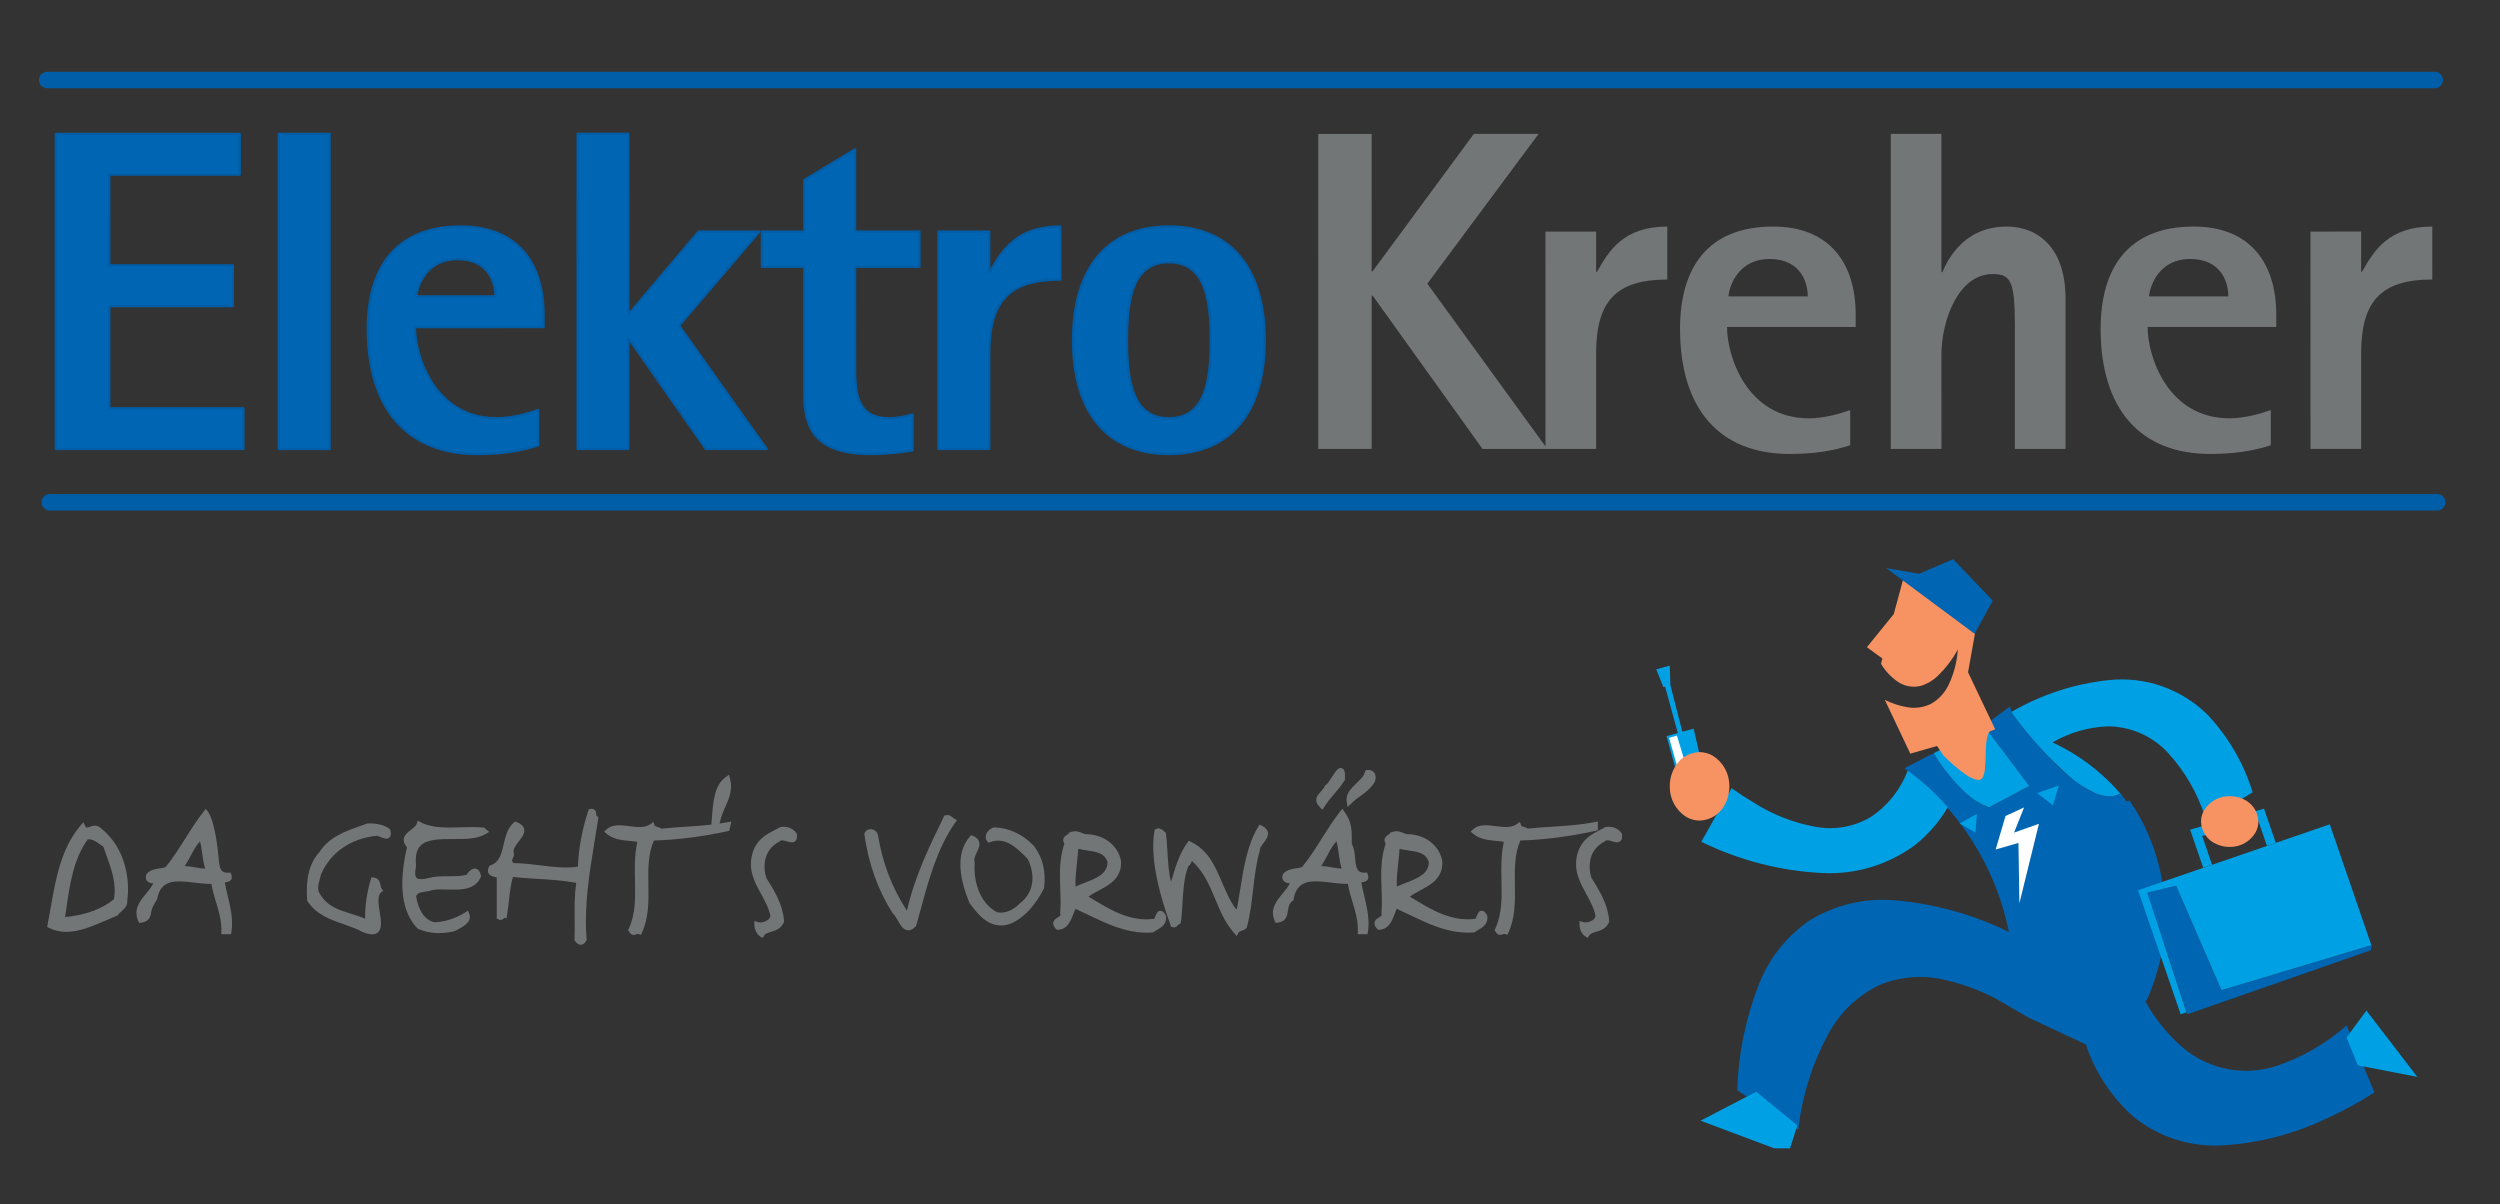 <?xml version="1.0" encoding="UTF-8" standalone="no"?>
<!DOCTYPE svg PUBLIC "-//W3C//DTD SVG 1.1//EN" "http://www.w3.org/Graphics/SVG/1.1/DTD/svg11.dtd">
<svg width="100%" height="100%" viewBox="0 0 1042 502" version="1.1" xmlns="http://www.w3.org/2000/svg" xmlns:xlink="http://www.w3.org/1999/xlink" xml:space="preserve" xmlns:serif="http://www.serif.com/" style="fill-rule:evenodd;clip-rule:evenodd;stroke-linejoin:round;stroke-miterlimit:2;">
    <rect x="0" y="0" width="1042" height="502" fill="#333333" stroke="none"/>
    <g id="ArtBoard1" transform="matrix(1.019,0,0,0.973,-1323.68,-1252.66)">
        <rect x="1298.47" y="1287.8" width="1021.54" height="515.422" style="fill:none;"/>
        <g transform="matrix(4.087,0,0,4.284,44.642,-49.756)">
            <clipPath id="_clip1">
                <rect x="309.708" y="318.209" width="243.048" height="108.749" clip-rule="nonzero"/>
            </clipPath>
            <g clip-path="url(#_clip1)">
                <g transform="matrix(1,0,0,1,-0.395,-4.453)">
                    <g transform="matrix(1,0,0,1,318.709,402.056)">
                        <path d="M0,4.448C-1.184,5.422 -2.827,6.023 -4.886,6.234C-4.842,5.94 -4.799,5.644 -4.756,5.344C-4.407,2.929 -4.047,0.433 -2.618,-1.542C-2.147,-1.584 -1.763,-1.31 -1.357,-1.017C-1.257,-0.945 -1.157,-0.873 -1.054,-0.805C-0.964,-0.54 -0.868,-0.274 -0.768,-0C-0.249,1.435 0.289,2.919 0,4.448M-1.317,-2.665C-1.691,-3.049 -2.123,-2.897 -2.41,-2.797C-2.747,-2.679 -2.781,-2.685 -2.874,-2.879L-3.058,-3.26L-3.332,-2.937C-5.29,-0.62 -5.814,2.368 -6.321,5.258C-6.423,5.843 -6.526,6.43 -6.64,7.01L-6.681,7.217L-6.494,7.31C-5.958,7.578 -5.392,7.708 -4.762,7.708C-3.507,7.708 -2.234,7.171 -1.1,6.693C-0.635,6.497 0.354,6.07 0.354,6.07C0.448,5.932 0.591,5.804 0.739,5.67C1.042,5.397 1.385,5.089 1.335,4.6C1.638,2.436 1.126,-0.757 -1.317,-2.665" style="fill:rgb(115,118,119);fill-rule:nonzero;"/>
                    </g>
                    <g transform="matrix(1,0,0,1,326.842,404.006)">
                        <path d="M-0.458,-1.835C-0.166,-2.384 0.113,-2.904 0.481,-3.292C0.596,-2.9 0.654,-2.467 0.711,-2.048C0.777,-1.556 0.845,-1.05 1.002,-0.577C0.691,-0.57 0.373,-0.626 0.034,-0.685L0.023,-0.686C-0.321,-0.746 -0.676,-0.806 -1.047,-0.812C-0.829,-1.142 -0.641,-1.494 -0.458,-1.835M2.973,0.843C2.988,0.81 3.018,0.796 3.164,0.772C3.303,0.75 3.492,0.72 3.601,0.541C3.706,0.367 3.659,0.167 3.614,0.031L3.549,-0.167L3.341,-0.157C2.555,-0.116 2.446,-0.526 2.347,-1.606C2.301,-2.106 2.021,-5.21 1.281,-6.249L1.069,-6.545L0.843,-6.261C0.184,-5.434 -0.403,-4.504 -0.97,-3.603C-1.584,-2.629 -2.219,-1.622 -2.96,-0.717C-3.154,-0.644 -3.371,-0.613 -3.583,-0.583C-3.995,-0.526 -4.463,-0.461 -4.852,-0.045L-4.897,0.041C-4.967,0.282 -4.946,0.481 -4.834,0.636C-4.679,0.85 -4.411,0.889 -4.19,0.901C-4.343,1.243 -4.615,1.572 -4.9,1.918C-5.52,2.669 -6.223,3.518 -5.691,4.685L-5.607,4.868L-5.408,4.843C-4.539,4.739 -4.448,4.136 -4.376,3.65C-4.32,3.274 -3.804,2.484 -3.804,2.484C-3.452,0.43 -1.867,0.621 -0.031,0.839C0.525,0.905 1.099,0.967 1.627,0.968C1.728,1.598 1.912,2.208 2.091,2.797C2.37,3.72 2.659,4.674 2.624,5.71L2.615,5.994L3.587,5.994L3.626,5.764C3.825,4.557 3.54,3.353 3.262,2.181C3.158,1.74 3.049,1.285 2.973,0.843" style="fill:rgb(115,118,119);fill-rule:nonzero;"/>
                    </g>
                    <g transform="matrix(1,0,0,1,346.349,409.417)">
                        <path d="M0,-9.906L-0.073,-9.962C-0.694,-10.444 -1.581,-10.501 -2.196,-10.501L-2.304,-10.483C-2.527,-10.399 -2.754,-10.32 -2.996,-10.234C-4.522,-9.693 -6.1,-9.134 -7.086,-7.611C-8.064,-6.552 -8.471,-4.942 -8.296,-2.825L-8.29,-2.754L-8.249,-2.694C-7.344,-1.351 -5.976,-0.878 -4.652,-0.421C-4.022,-0.202 -3.369,0.024 -2.767,0.354C-2.371,0.516 -2.052,0.595 -1.794,0.595C-1.574,0.595 -1.389,0.536 -1.245,0.423C-0.777,0.052 -0.902,-0.752 -1.035,-1.606C-1.152,-2.356 -1.298,-3.289 -0.904,-3.591L-0.686,-3.754L-0.849,-3.974C-0.904,-4.048 -0.929,-4.173 -0.956,-4.306C-1.014,-4.592 -1.101,-5.024 -1.638,-5.086L-1.866,-5.112L-1.933,-4.893C-2.314,-3.638 -2.518,-2.221 -2.499,-0.97C-2.954,-1.165 -3.424,-1.311 -3.882,-1.452C-5.099,-1.829 -6.248,-2.185 -6.975,-3.37C-7.33,-3.835 -7.2,-4.319 -7.048,-4.878C-7.003,-5.044 -6.956,-5.216 -6.94,-5.333C-5.993,-7.579 -4.005,-8.975 -1.335,-9.265C-1.273,-9.269 -1.072,-9.185 -0.954,-9.137C-0.64,-9.005 -0.314,-8.869 -0.077,-9.076C0.139,-9.262 0.084,-9.588 0.024,-9.815L0,-9.906Z" style="fill:rgb(115,118,119);fill-rule:nonzero;"/>
                    </g>
                    <g transform="matrix(1,0,0,1,352.649,408.056)">
                        <path d="M0,-7.572C1.135,-7.566 2.422,-7.563 3.284,-8.087L3.628,-8.296L3.309,-8.54C3.303,-8.544 3.301,-8.548 3.289,-8.564L3.288,-8.565C3.257,-8.606 3.172,-8.717 3.018,-8.722C2.293,-8.794 1.524,-8.77 0.76,-8.746C-0.646,-8.701 -2.1,-8.656 -3.248,-9.256L-3.535,-9.405L-3.637,-9.097C-3.707,-8.885 -3.963,-8.687 -4.209,-8.498C-4.538,-8.245 -4.911,-7.958 -4.937,-7.531C-4.953,-7.277 -4.845,-7.023 -4.608,-6.757C-5.48,-2.948 -5.141,-0.293 -3.553,1.375L-3.481,1.42C-2.813,1.698 -2.142,1.833 -1.43,1.833C-0.944,1.833 -0.431,1.771 0.161,1.638L0.223,1.61C0.302,1.562 0.398,1.511 0.507,1.452C1.039,1.168 1.929,0.692 1.618,-0.103L1.498,-0.41L1.218,-0.237C0.212,0.384 -0.796,0.706 -1.836,0.75C-2.968,0.539 -3.536,-0.731 -3.693,-1.864C-3.522,-2.213 -3.218,-2.255 -2.802,-2.311C-2.586,-2.339 -2.34,-2.372 -2.151,-2.454C-1.721,-2.56 -1.165,-2.544 -0.576,-2.527C0.722,-2.49 2.195,-2.448 2.773,-3.76L2.808,-3.842L2.789,-3.93C2.696,-4.343 2.524,-4.566 2.262,-4.612C1.97,-4.664 1.657,-4.452 1.337,-3.985C0.175,-3.708 -1.274,-4.013 -2.43,-3.677C-3.064,-3.517 -3.472,-3.518 -3.644,-3.685C-3.814,-3.848 -3.835,-4.236 -3.702,-4.858L-3.7,-4.901L-3.702,-4.922C-3.796,-5.821 -3.661,-6.459 -3.29,-6.87C-2.653,-7.574 -1.315,-7.57 0,-7.572" style="fill:rgb(115,118,119);fill-rule:nonzero;"/>
                    </g>
                    <g transform="matrix(1,0,0,1,366.989,410.48)">
                        <path d="M0,-12.456L0,-12.457C-0.011,-12.602 -0.025,-12.799 -0.189,-12.926C-0.296,-13.008 -0.435,-13.034 -0.593,-13.002L-0.753,-12.973L-0.804,-12.818C-1.414,-10.995 -1.763,-9.118 -1.845,-7.236C-3.005,-7.051 -4.26,-7.202 -5.587,-7.365C-6.467,-7.472 -7.377,-7.584 -8.286,-7.592C-8.328,-7.639 -8.368,-7.688 -8.397,-7.722L-8.41,-7.737C-8.459,-7.863 -8.431,-7.921 -8.367,-8.051C-8.295,-8.198 -8.185,-8.42 -8.279,-8.682C-8.336,-9.008 -8.039,-9.397 -7.751,-9.774C-7.423,-10.203 -7.113,-10.609 -7.236,-11.042C-7.314,-11.319 -7.556,-11.531 -7.977,-11.693L-8.128,-11.751L-8.253,-11.645C-8.883,-11.112 -9.078,-10.287 -9.266,-9.489C-9.495,-8.515 -9.694,-7.674 -10.584,-7.37L-10.694,-7.333L-10.744,-7.229C-10.865,-6.975 -10.885,-6.767 -10.802,-6.591C-10.682,-6.336 -10.403,-6.266 -10.177,-6.21C-10.107,-6.193 -10.025,-6.173 -9.964,-6.149L-9.964,-2.055L-9.82,-1.977C-9.594,-1.855 -9.388,-1.9 -9.206,-2.118L-8.994,-2.054L-8.941,-2.361C-8.841,-2.948 -8.787,-3.451 -8.735,-3.939C-8.655,-4.677 -8.581,-5.376 -8.351,-6.204C-7.526,-6.114 -6.686,-6.063 -5.87,-6.013C-4.583,-5.936 -3.254,-5.855 -2.012,-5.617C-2.19,-4.363 -2.179,-3.25 -2.168,-2.063C-2.16,-1.399 -2.153,-0.712 -2.182,0.028L-2.186,0.12L-2.133,0.196C-1.954,0.453 -1.768,0.578 -1.545,0.578L-1.543,0.578C-1.337,0.571 -1.162,0.439 -1.009,0.178L-0.965,0.102L-0.972,0.016C-1.24,-3.296 -0.695,-6.611 -0.167,-9.815C-0.046,-10.546 0.073,-11.276 0.183,-12.002L0.216,-12.215L0.024,-12.29C0.01,-12.312 0.002,-12.421 0,-12.456" style="fill:rgb(115,118,119);fill-rule:nonzero;"/>
                    </g>
                    <g transform="matrix(1,0,0,1,379.332,405.189)">
                        <path d="M0,-6.255L0.025,-6.386C0.134,-6.942 0.352,-7.436 0.565,-7.918C0.954,-8.798 1.321,-9.63 1.037,-10.75L0.939,-11.137L0.612,-10.907C-0.509,-10.118 -0.641,-8.482 -0.757,-7.039C-0.773,-6.843 -0.788,-6.652 -0.806,-6.465L-0.834,-6.164L-0.679,-6.164C-1.554,-6.06 -2.408,-6 -3.292,-5.944L-3.303,-5.943C-4.108,-5.892 -4.94,-5.839 -5.835,-5.743C-5.964,-5.844 -6.113,-5.885 -6.236,-5.919C-6.433,-5.972 -6.476,-5.997 -6.503,-6.073L-6.627,-6.412L-6.921,-6.203C-7.501,-5.791 -8.292,-5.894 -9.058,-5.993C-9.921,-6.106 -10.738,-6.212 -11.335,-5.658L-11.56,-5.449L-11.328,-5.248C-10.671,-4.679 -9.825,-4.597 -8.977,-4.515C-8.73,-4.491 -8.476,-4.466 -8.235,-4.427C-8.529,-3.134 -8.501,-1.82 -8.474,-0.545C-8.437,1.161 -8.402,2.773 -9.1,4.273L-9.161,4.405L-9.086,4.529C-8.941,4.77 -8.789,4.882 -8.606,4.882C-8.514,4.882 -8.43,4.853 -8.353,4.821C-8.265,4.785 -8.212,4.764 -8.104,4.797L-7.872,4.869L-7.773,4.648C-7.079,3.128 -7.106,1.475 -7.132,-0.125C-7.157,-1.627 -7.182,-3.18 -6.582,-4.559C-4.183,-4.628 -1.717,-4.943 0.953,-5.523L1.17,-6.458L0.843,-6.396C0.556,-6.34 0.278,-6.297 0,-6.255" style="fill:rgb(115,118,119);fill-rule:nonzero;"/>
                    </g>
                    <g transform="matrix(1,0,0,1,387.049,409.632)">
                        <path d="M0,-9.697L-0.047,-9.757C-0.429,-10.239 -0.929,-10.437 -1.603,-10.356L-1.676,-10.33C-1.822,-10.252 -1.965,-10.177 -2.105,-10.104C-3.078,-9.595 -3.919,-9.156 -4.371,-7.92C-4.962,-6.19 -4.25,-4.895 -3.56,-3.639C-3.172,-2.933 -2.771,-2.203 -2.634,-1.413C-2.717,-1.179 -2.9,-1.04 -3.042,-0.964C-3.338,-0.803 -3.696,-0.779 -3.882,-0.84L-4.242,-0.956L-4.242,-0.579C-4.242,-0.068 -3.944,0.421 -3.655,0.598L-3.422,0.74L-3.278,0.508C-3.149,0.298 -2.893,0.222 -2.569,0.125C-2.119,-0.008 -1.559,-0.175 -1.279,-0.86L-1.269,-0.922L-1.272,-0.955C-1.399,-2.622 -2.226,-3.945 -3.024,-5.224L-3.048,-5.254C-3.418,-6.445 -3.302,-8.109 -1.733,-8.895L-1.672,-8.944C-1.563,-9.067 -1.374,-9.035 -0.991,-8.919C-0.696,-8.829 -0.393,-8.736 -0.163,-8.929C0.047,-9.106 0.036,-9.409 0.01,-9.621L0,-9.697Z" style="fill:rgb(115,118,119);fill-rule:nonzero;"/>
                    </g>
                    <g transform="matrix(1,0,0,1,402.682,409.274)">
                        <path d="M0,-10.927L-0.002,-10.929C-0.139,-11.053 -0.368,-11.263 -0.735,-11.167L-0.859,-11.137L-0.916,-11.021C-2.349,-8.085 -3.831,-5.05 -4.608,-1.623C-6.082,-3.889 -7.053,-6.406 -7.493,-9.103C-7.561,-9.56 -7.918,-9.769 -8.245,-9.774C-8.564,-9.77 -8.812,-9.588 -8.867,-9.295L-8.867,-9.251L-8.864,-9.23C-8.422,-6.235 -7.502,-3.67 -6.037,-1.371L-5.987,-1.318C-5.839,-1.205 -5.677,-0.922 -5.532,-0.669C-5.263,-0.201 -4.985,0.283 -4.528,0.333C-4.503,0.336 -4.478,0.336 -4.453,0.336C-4.209,0.336 -3.974,0.208 -3.714,-0.082L-3.672,-0.167C-3.519,-0.698 -3.374,-1.233 -3.227,-1.769L-3.205,-1.853C-2.4,-4.807 -1.567,-7.863 0.219,-10.431L0.4,-10.689L0.118,-10.832C0.086,-10.848 0.042,-10.888 0,-10.927" style="fill:rgb(115,118,119);fill-rule:nonzero;"/>
                    </g>
                    <g transform="matrix(1,0,0,1,410.782,407.263)">
                        <path d="M0,-6.089C-1.063,-7.227 -2.455,-7.889 -3.947,-7.95C-4.295,-7.896 -4.641,-7.603 -4.772,-7.251C-4.867,-6.995 -4.831,-6.743 -4.673,-6.558L-4.55,-6.415L-4.371,-6.478C-2.903,-7.004 -1.801,-6.022 -0.614,-4.779C0.051,-3.426 0.194,-1.56 -1.414,-0.341C-2.066,0.358 -2.967,0.699 -3.677,0.542C-5.195,-0.227 -6.078,-2.165 -5.924,-4.422L-5.937,-4.498C-6.027,-4.788 -5.867,-5.125 -5.711,-5.454C-5.54,-5.813 -5.363,-6.186 -5.499,-6.549C-5.586,-6.78 -5.779,-6.959 -6.091,-7.094L-6.272,-7.174L-6.405,-7.025C-7.987,-5.255 -7.305,-2.447 -6.447,-0.388L-6.42,-0.343C-5.717,0.587 -4.755,1.861 -3.3,1.861C-3.018,1.861 -2.725,1.812 -2.424,1.714C-0.88,1.148 0.384,-0.551 1.007,-1.855L1.023,-1.919C1.218,-3.541 0.88,-4.937 0.012,-6.077L0,-6.089Z" style="fill:rgb(115,118,119);fill-rule:nonzero;"/>
                    </g>
                    <g transform="matrix(1,0,0,1,418.15,406.672)">
                        <path d="M0,-3.905C0.015,-2.699 -1.138,-2.253 -2.358,-1.782C-2.642,-1.672 -2.934,-1.559 -3.204,-1.437C-3.234,-2.213 -3.143,-3.049 -3.055,-3.859C-3.007,-4.304 -2.957,-4.761 -2.927,-5.211C-2.637,-5.135 -2.331,-5.091 -2.033,-5.047C-1.105,-4.912 -0.302,-4.795 0,-3.905M5.837,1.464C5.718,1.227 5.562,0.986 5.285,0.986C4.996,1 4.88,1.296 4.776,1.561C4.756,1.611 4.71,1.729 4.678,1.788C2.263,2.124 0.201,0.857 -1.794,-0.366L-1.9,-0.431C-1.576,-0.667 -1.203,-0.867 -0.834,-1.065C0.236,-1.64 1.45,-2.29 1.35,-4.004C1.047,-5.575 -0.399,-6.672 -2.168,-6.672C-2.26,-6.672 -2.377,-6.722 -2.511,-6.779C-2.808,-6.905 -3.216,-7.078 -3.759,-6.862L-3.878,-6.814L-3.906,-6.717C-3.923,-6.697 -3.996,-6.651 -4.034,-6.626C-4.178,-6.536 -4.395,-6.399 -4.43,-6.146C-4.447,-6.014 -4.41,-5.877 -4.318,-5.739C-4.842,-4.156 -4.784,-2.667 -4.729,-1.226C-4.698,-0.431 -4.666,0.392 -4.742,1.239L-4.724,1.325C-4.688,1.426 -4.674,1.464 -4.976,1.648C-5.162,1.762 -5.395,1.905 -5.432,2.176C-5.459,2.375 -5.373,2.573 -5.161,2.8L-5.073,2.894L-4.945,2.886C-4,2.831 -3.682,1.993 -3.424,1.313C-3.353,1.125 -3.285,0.946 -3.208,0.789C-2.751,0.994 -2.286,1.217 -1.873,1.416C-0.076,2.28 1.782,3.173 3.965,3.173C4.133,3.173 4.302,3.167 4.47,3.157L4.548,3.152L4.612,3.107C4.702,3.043 4.804,2.985 4.926,2.916C5.358,2.666 5.95,2.325 5.86,1.533L5.837,1.464Z" style="fill:rgb(115,118,119);fill-rule:nonzero;"/>
                    </g>
                    <g transform="matrix(1,0,0,1,433.585,410.075)">
                        <path d="M0,-10.927L-0.224,-11.034L-0.354,-10.823C-1.439,-9.045 -1.811,-6.725 -2.17,-4.481C-2.261,-3.913 -2.363,-3.27 -2.478,-2.653C-2.51,-2.627 -2.538,-2.599 -2.562,-2.571C-3.172,-3.371 -3.577,-4.321 -3.971,-5.246C-4.648,-6.836 -5.348,-8.48 -7.097,-9.318L-7.303,-9.417L-7.437,-9.232C-8.222,-8.166 -8.588,-6.942 -8.942,-5.755L-8.961,-5.695C-8.997,-5.571 -9.035,-5.446 -9.073,-5.321C-9.317,-6.189 -9.371,-7.155 -9.43,-8.186C-9.466,-8.819 -9.503,-9.473 -9.592,-10.113L-9.61,-10.23L-9.708,-10.299C-9.747,-10.326 -9.783,-10.359 -9.83,-10.402C-9.972,-10.53 -10.236,-10.767 -10.589,-10.589L-10.71,-10.527L-10.735,-10.393C-11.272,-7.408 -9.946,-3.193 -9.108,-0.947L-9.06,-0.82L-8.929,-0.779C-8.642,-0.696 -8.461,-0.893 -8.372,-0.991C-8.336,-1.03 -8.298,-1.072 -8.272,-1.082L-8.136,-1.137L-8.105,-1.281C-8.015,-1.719 -7.981,-2.331 -7.941,-3.041C-7.873,-4.276 -7.787,-5.81 -7.35,-6.873C-7.125,-7.025 -7.053,-7.239 -7.004,-7.384C-7.001,-7.391 -6.999,-7.401 -6.995,-7.411C-5.796,-6.327 -5.22,-4.944 -4.663,-3.606C-4.177,-2.44 -3.675,-1.235 -2.768,-0.194L-2.505,0.107L-2.318,-0.245C-2.28,-0.314 -2.162,-0.36 -2.024,-0.413C-1.892,-0.464 -1.728,-0.527 -1.585,-0.64L-1.512,-0.696L-1.489,-0.784C-1.16,-1.994 -1.008,-3.31 -0.859,-4.585C-0.701,-5.944 -0.551,-7.228 -0.201,-8.388L-0.195,-8.439L-0.197,-8.464C-0.213,-8.665 -0.005,-8.945 0.179,-9.192C0.426,-9.525 0.706,-9.903 0.607,-10.302C0.545,-10.556 0.346,-10.76 0,-10.927" style="fill:rgb(115,118,119);fill-rule:nonzero;"/>
                    </g>
                    <g transform="matrix(1,0,0,1,444.889,396.895)">
                        <path d="M0,-2.966C-0.08,-3.114 -0.282,-3.354 -0.733,-3.312L-0.926,-3.293L-0.974,-3.103C-1.071,-2.706 -1.45,-2.346 -1.816,-1.998C-2.342,-1.497 -2.939,-0.93 -2.797,-0.128L-2.707,0.388L-2.334,0.021C-2.004,-0.302 -1.696,-0.525 -1.394,-0.742C-0.957,-1.056 -0.544,-1.354 -0.14,-1.903C0.107,-2.211 0.167,-2.657 0,-2.966" style="fill:rgb(115,118,119);fill-rule:nonzero;"/>
                    </g>
                    <g transform="matrix(1,0,0,1,441.583,404.025)">
                        <path d="M0,-0.601C-0.304,-0.589 -0.634,-0.651 -0.976,-0.709C-1.32,-0.769 -1.676,-0.83 -2.048,-0.836C-1.827,-1.171 -1.635,-1.532 -1.461,-1.856C-1.168,-2.406 -0.889,-2.927 -0.52,-3.316C-0.406,-2.925 -0.348,-2.494 -0.29,-2.071C-0.225,-1.581 -0.157,-1.076 0,-0.601M1.973,0.82C1.987,0.786 2.017,0.772 2.163,0.749C2.302,0.727 2.491,0.696 2.6,0.518C2.705,0.344 2.658,0.144 2.614,0.008L2.549,-0.192L2.34,-0.181C1.519,-0.134 1.433,-0.678 1.345,-1.63C1.3,-2.129 1.252,-2.645 1.013,-3.039L1.014,-3.249C1.018,-4.486 1.02,-5.232 0.278,-6.273L0.067,-6.571L-0.161,-6.285C-0.814,-5.464 -1.398,-4.538 -1.968,-3.632C-2.583,-2.656 -3.219,-1.647 -3.962,-0.741C-4.154,-0.668 -4.37,-0.637 -4.586,-0.606C-4.998,-0.548 -5.464,-0.483 -5.853,-0.069L-5.898,0.017C-5.968,0.258 -5.947,0.457 -5.834,0.612C-5.68,0.824 -5.416,0.865 -5.191,0.877C-5.344,1.22 -5.616,1.549 -5.902,1.894C-6.521,2.645 -7.224,3.495 -6.69,4.66L-6.606,4.843L-6.408,4.819C-5.541,4.715 -5.45,4.113 -5.377,3.627C-5.321,3.251 -5.267,2.895 -4.914,2.637L-4.823,2.571L-4.805,2.461C-4.452,0.409 -2.868,0.599 -1.032,0.815C-0.506,0.878 0.084,0.955 0.625,0.942C0.727,1.573 0.91,2.181 1.09,2.775C1.37,3.697 1.658,4.651 1.623,5.686L1.613,5.97L2.586,5.97L2.625,5.74C2.823,4.533 2.539,3.329 2.263,2.166C2.158,1.722 2.05,1.264 1.973,0.82" style="fill:rgb(115,118,119);fill-rule:nonzero;"/>
                    </g>
                    <g transform="matrix(1,0,0,1,439.647,393.287)">
                        <path d="M0,4.271L0.192,3.983C0.591,3.385 0.877,3.052 1.189,2.69C1.489,2.338 1.801,1.974 2.22,1.349L2.261,1.287L2.265,1.211C2.295,0.604 2.252,0.209 1.95,0.112C1.599,0 1.341,0.403 0.95,1.012C0.817,1.22 0.506,1.709 0.4,1.758L0.299,1.797L0.253,1.896C0.132,2.152 -0.043,2.343 -0.202,2.515C-0.521,2.861 -0.918,3.293 -0.237,4.018L0,4.271Z" style="fill:rgb(115,118,119);fill-rule:nonzero;"/>
                    </g>
                    <g transform="matrix(1,0,0,1,450.304,406.67)">
                        <path d="M0,-3.905C0.014,-2.699 -1.138,-2.253 -2.358,-1.782C-2.643,-1.672 -2.934,-1.559 -3.205,-1.436C-3.233,-2.212 -3.143,-3.047 -3.054,-3.862C-3.006,-4.306 -2.956,-4.763 -2.926,-5.211C-2.629,-5.134 -2.314,-5.089 -2.03,-5.048C-1.103,-4.912 -0.303,-4.795 0,-3.905M5.837,1.462C5.728,1.245 5.561,0.965 5.285,0.986C4.997,1 4.881,1.294 4.778,1.556C4.734,1.668 4.7,1.745 4.679,1.786C2.262,2.117 0.207,0.86 -1.783,-0.358L-1.901,-0.431C-1.577,-0.667 -1.203,-0.868 -0.833,-1.067C0.238,-1.641 1.45,-2.292 1.35,-4.004C1.049,-5.575 -0.398,-6.672 -2.168,-6.672C-2.26,-6.672 -2.377,-6.722 -2.512,-6.78C-2.809,-6.906 -3.216,-7.078 -3.76,-6.861L-3.879,-6.813L-3.906,-6.717C-3.923,-6.698 -3.996,-6.652 -4.036,-6.626C-4.188,-6.529 -4.395,-6.397 -4.429,-6.146C-4.447,-6.014 -4.41,-5.877 -4.318,-5.739C-4.843,-4.155 -4.784,-2.664 -4.729,-1.221C-4.698,-0.427 -4.666,0.393 -4.74,1.237L-4.723,1.324C-4.687,1.425 -4.673,1.463 -4.974,1.646C-5.162,1.761 -5.395,1.903 -5.432,2.175C-5.46,2.374 -5.374,2.572 -5.162,2.798L-5.074,2.893L-4.945,2.886C-4,2.831 -3.682,1.993 -3.426,1.318C-3.355,1.129 -3.286,0.948 -3.209,0.789C-2.744,0.997 -2.281,1.219 -1.868,1.418C-0.073,2.281 1.784,3.173 3.967,3.173C4.133,3.173 4.3,3.168 4.471,3.158L4.548,3.152L4.611,3.108C4.703,3.044 4.805,2.984 4.926,2.915C5.358,2.666 5.95,2.325 5.861,1.532L5.837,1.462Z" style="fill:rgb(115,118,119);fill-rule:nonzero;"/>
                    </g>
                    <g transform="matrix(1,0,0,1,467.003,409.131)">
                        <path d="M0,-9.469L0.217,-9.515L0.217,-10.405L-0.111,-10.341C-1.554,-10.059 -2.866,-9.977 -4.255,-9.889L-4.293,-9.886C-5.09,-9.835 -5.914,-9.783 -6.788,-9.689C-6.916,-9.789 -7.066,-9.83 -7.189,-9.864C-7.389,-9.919 -7.429,-9.942 -7.457,-10.019L-7.581,-10.357L-7.874,-10.148C-8.452,-9.738 -9.241,-9.839 -10.011,-9.939C-10.875,-10.051 -11.692,-10.156 -12.288,-9.603L-12.513,-9.394L-12.281,-9.194C-11.621,-8.623 -10.776,-8.542 -9.948,-8.463C-9.695,-8.438 -9.435,-8.413 -9.188,-8.372C-9.482,-7.08 -9.453,-5.767 -9.427,-4.494C-9.39,-2.786 -9.355,-1.173 -10.053,0.326L-10.116,0.459L-10.04,0.583C-9.895,0.824 -9.743,0.936 -9.56,0.936C-9.466,0.936 -9.383,0.907 -9.307,0.875C-9.218,0.84 -9.164,0.819 -9.058,0.852L-8.828,0.922L-8.726,0.703C-8.032,-0.818 -8.059,-2.472 -8.085,-4.074C-8.109,-5.576 -8.134,-7.127 -7.536,-8.504C-5.132,-8.574 -2.665,-8.889 0,-9.469" style="fill:rgb(115,118,119);fill-rule:nonzero;"/>
                    </g>
                    <g transform="matrix(1,0,0,1,469.638,409.552)">
                        <path d="M0,-9.544L-0.01,-9.62L-0.057,-9.68C-0.438,-10.161 -0.94,-10.36 -1.614,-10.28L-1.686,-10.253C-1.819,-10.182 -1.947,-10.115 -2.073,-10.049L-2.116,-10.027C-3.088,-9.519 -3.928,-9.079 -4.38,-7.842C-4.969,-6.115 -4.259,-4.82 -3.571,-3.567C-3.182,-2.859 -2.781,-2.128 -2.643,-1.337C-2.726,-1.103 -2.909,-0.963 -3.05,-0.887C-3.348,-0.727 -3.706,-0.703 -3.89,-0.763L-4.25,-0.879L-4.25,-0.502C-4.25,0.011 -3.952,0.499 -3.664,0.674L-3.431,0.816L-3.287,0.584C-3.157,0.375 -2.902,0.299 -2.578,0.203C-2.129,0.069 -1.569,-0.098 -1.289,-0.783L-1.279,-0.846L-1.281,-0.878C-1.406,-2.541 -2.232,-3.864 -3.032,-5.144L-3.062,-5.193C-3.426,-6.383 -3.303,-8.036 -1.741,-8.819L-1.681,-8.867C-1.571,-8.991 -1.384,-8.96 -1.001,-8.843C-0.707,-8.752 -0.402,-8.659 -0.172,-8.852C0.037,-9.03 0.026,-9.332 0,-9.544" style="fill:rgb(115,118,119);fill-rule:nonzero;"/>
                    </g>
                </g>
                <g transform="matrix(1,0,0,1,-0.828,0.528)">
                    <g transform="matrix(1,0,0,1,524.246,408.087)">
                        <path d="M0,-7.616C-0.42,-10.782 -1.576,-13.802 -3.376,-16.434C-3.483,-16.406 -3.589,-16.377 -3.695,-16.358L-4.3,-17.157C-4.74,-16.897 -5.264,-16.799 -5.773,-16.885C-6.375,-16.982 -6.948,-17.191 -7.473,-17.498C-8.677,-18.213 -9.786,-19.08 -10.767,-20.079C-12.327,-21.629 -13.764,-23.293 -15.064,-25.06C-15.197,-25.303 -15.291,-25.569 -15.335,-25.847L-17.961,-23.932L-13.419,-17.892L-17.433,-15.754C-18.207,-16.022 -18.922,-16.438 -19.535,-16.98C-20.876,-18.191 -22.033,-19.587 -22.965,-21.134L-23.434,-20.953L-25.909,-19.668C-20.511,-15.696 -16.778,-9.857 -15.445,-3.289C-19.042,-5.051 -22.934,-6.127 -26.926,-6.464C-29.897,-6.705 -32.867,-5.999 -35.409,-4.441C-37.759,-2.828 -39.551,-0.535 -40.549,2.133C-41.826,5.464 -42.535,8.98 -42.643,12.546L-36.541,16.506C-36.16,13.118 -35.127,9.84 -33.497,6.852C-32.339,4.719 -30.529,3.013 -28.334,1.977C-26.23,1.129 -23.91,0.972 -21.712,1.533C-20.029,1.924 -18.399,2.525 -16.861,3.319L-13.493,5.267L-7.754,7.951C-6.829,10.731 -5.192,13.214 -3.007,15.163C-0.496,17.201 2.683,18.231 5.911,18.045C9.711,17.82 13.424,16.826 16.827,15.125C18.315,14.434 19.753,13.641 21.131,12.747L18.345,6.052C16.327,7.836 13.973,9.205 11.42,10.073C7.933,11.25 4.079,10.378 1.44,7.808C0.148,6.601 -0.947,5.195 -1.8,3.643L-1.654,3.515C-0.817,1.678 -0.256,-0.28 0.005,-2.282L2.382,4.945L20.774,-1.467L20.872,-1.989L5.822,2.528L1.281,-7.912L0,-7.616Z" style="fill:rgb(0,102,179);"/>
                    </g>
                    <g transform="matrix(1,0,0,1,508.454,401.058)">
                        <path d="M0,-7.858L-0.987,-4.51L1.294,-5.169L1.39,0.862L3.345,-7.08L0.859,-6.203L1.86,-8.72L0,-7.858Z" style="fill:white;"/>
                    </g>
                    <g transform="matrix(1,0,0,1,545.065,400.941)">
                        <path d="M0,5.171L-4.158,-6.913L-23.348,-0.319L-19.082,12.084L-18.508,11.884L-22.442,-0.097L-19.538,-0.767L-14.997,9.674L0,5.171Z" style="fill:rgb(0,160,228);"/>
                    </g>
                    <g transform="matrix(1,0,0,1,545.098,406.449)">
                        <path d="M0,-0.24L0.013,0L0,-0.24Z" style="fill:rgb(144,135,178);"/>
                    </g>
                    <g transform="matrix(1,0,0,1,519.946,381.995)">
                        <path d="M0,8.934L0.631,9.729C-1.34,7.207 -3.882,5.192 -6.782,3.846C-5.102,2.863 -3.203,2.311 -1.251,2.24C1.058,2.247 3.263,3.231 4.817,4.941C6.488,6.779 7.738,8.957 8.487,11.325C8.525,11.453 8.567,11.586 8.6,11.715L13.239,8.833C12.356,5.946 10.82,3.306 8.755,1.105C6.146,-1.496 2.499,-2.781 -1.169,-2.384C-4.594,-2.022 -7.904,-0.941 -10.885,0.784C-10.852,0.868 -10.811,0.952 -10.765,1.031C-9.109,3.3 -7.211,5.379 -5.108,7.236C-4.359,7.887 -3.527,8.434 -2.635,8.86C-2.155,9.089 -1.637,9.214 -1.107,9.232C-0.716,9.239 -0.331,9.135 0,8.934" style="fill:rgb(0,160,228);"/>
                    </g>
                    <g transform="matrix(1,0,0,1,498.664,399.069)">
                        <path d="M0,-10.415C-0.717,-8.504 -2.021,-6.867 -3.733,-5.75C-5.355,-4.794 -7.272,-4.452 -9.128,-4.774C-11.372,-5.165 -13.517,-5.998 -15.441,-7.227C-16.187,-7.673 -16.915,-8.151 -17.626,-8.655L-20.659,-3.294C-16.874,-1.442 -12.755,-0.377 -8.547,-0.169C-5.248,0 -1.997,-0.973 0.672,-2.92C2.012,-3.969 3.148,-5.269 4.01,-6.742C2.818,-8.115 1.468,-9.344 0,-10.415" style="fill:rgb(0,160,228);"/>
                    </g>
                    <g transform="matrix(1,0,0,1,506.812,384.299)">
                        <path d="M0,8.033L4.014,5.895L-0.418,0L-5.551,2.623C-4.636,4.148 -3.506,5.527 -2.197,6.729C-1.551,7.297 -0.805,7.743 0,8.033" style="fill:rgb(0,160,228);"/>
                    </g>
                    <g transform="matrix(-0.887,0.461,0.461,0.887,483.553,426.945)">
                        <path d="M-2.802,-5.505L3.478,-5.505L-2.807,1.473L-4.903,-0.622L-2.802,-5.505Z" style="fill:rgb(0,160,228);"/>
                    </g>
                    <g transform="matrix(1,0,0,1,477.242,383.569)">
                        <path d="M0,0.895L-1.13,1.202L-2.326,-3.455L-2.388,-5.411L-3.744,-5.038L-3.026,-3.257L-2.857,-3.304L-1.582,1.33L-2.711,1.637L-1.426,6.306L0.54,3.24L0,0.895Z" style="fill:rgb(0,160,228);"/>
                    </g>
                    <g transform="matrix(0.377,0.926,0.926,-0.377,545.372,412.454)">
                        <path d="M1.626,-3.672L4.638,-3.672L7.948,1.403L-0.116,-0.82L1.626,-3.672Z" style="fill:rgb(0,160,228);"/>
                    </g>
                    <g transform="matrix(0.272,0.962,0.962,-0.272,477.345,385.952)">
                        <path d="M-1.241,-2.307L3.099,-2.307L2.285,-1.424L-1.251,-1.495L-1.241,-2.307Z" style="fill:white;"/>
                    </g>
                    <g transform="matrix(1,0,0,1,528.138,395.653)">
                        <path d="M0,-0.459L5.594,-2.044L6.481,0.536L7.366,0.233L6.334,-2.767L6.19,-3.188L5.764,-3.065L-0.733,-1.226L-1.211,-1.089L-1.048,-0.625L0.104,2.729L0.989,2.426L0,-0.459Z" style="fill:rgb(0,160,228);"/>
                    </g>
                    <g transform="matrix(1,0,0,1,513.794,392.131)">
                        <path d="M0,-1.989L-2.172,-1.225L-0.591,0L0,-1.989Z" style="fill:rgb(0,160,228);"/>
                    </g>
                    <g transform="matrix(1,0,0,1,505.59,394.855)">
                        <path d="M0,-1.867L-1.724,-0.909L-0.148,0L0,-1.867Z" style="fill:rgb(0,160,228);"/>
                    </g>
                    <g transform="matrix(1,0,0,1,505.407,384.269)">
                        <path d="M0,-9.36L-7.209,-14.686L-8.137,-11.259L-10.825,-7.949L-9.276,-6.822L-9.414,-6.286C-8.989,-5.577 -8.419,-4.967 -7.735,-4.497C-7.083,-4.05 -6.27,-3.894 -5.499,-4.066C-4.875,-4.232 -4.301,-4.552 -3.832,-4.992C-2.987,-5.784 -2.276,-6.703 -1.727,-7.722C-1.805,-6.483 -2.124,-5.272 -2.662,-4.156C-3.054,-3.34 -3.697,-2.666 -4.495,-2.245C-5.216,-1.913 -6.024,-1.811 -6.804,-1.954C-7.576,-2.084 -8.328,-2.33 -9.032,-2.684L-6.481,2.694L-3.806,1.927L-3.158,2.886C-2.466,3.591 -1.713,4.238 -0.903,4.812C-0.642,4.994 -0.355,5.141 -0.055,5.257C0.079,5.299 0.218,5.323 0.36,5.326C0.485,5.319 0.603,5.264 0.686,5.174C0.761,5.088 0.813,4.993 0.851,4.89C0.927,4.662 0.977,4.426 0.995,4.18C1.043,3.544 1.073,2.903 1.08,2.262C1.087,1.862 1.13,1.46 1.208,1.067C1.249,0.862 1.326,0.67 1.435,0.49L2.014,0.258L-0.702,-5.442L0,-9.36Z" style="fill:rgb(247,146,99);"/>
                    </g>
                    <g transform="matrix(1,0,0,1,477.891,386.814)">
                        <path d="M0,6.841C1.058,6.793 2.01,6.177 2.484,5.226C2.786,4.656 2.936,4.017 2.925,3.373C2.932,2.145 2.304,1.002 1.267,0.356C0.849,0.113 0.371,-0.008 -0.109,-0.005C-1.173,0.044 -2.124,0.66 -2.593,1.611C-2.896,2.18 -3.05,2.819 -3.035,3.468C-3.046,4.692 -2.418,5.834 -1.376,6.48C-0.958,6.723 -0.485,6.849 0,6.841" style="fill:rgb(247,146,99);"/>
                    </g>
                    <g transform="matrix(1,0,0,1,530.933,391.213)">
                        <path d="M0,5.079C1.059,5.084 2.042,4.517 2.566,3.592C2.742,3.256 2.834,2.876 2.828,2.493C2.786,1.519 2.18,0.657 1.28,0.28C0.854,0.087 0.385,-0.008 -0.081,-0C-1.145,-0.006 -2.124,0.562 -2.647,1.486C-2.824,1.823 -2.916,2.202 -2.91,2.585C-2.868,3.559 -2.267,4.421 -1.362,4.798C-0.936,4.992 -0.472,5.087 0,5.079" style="fill:rgb(247,146,99);"/>
                    </g>
                    <g transform="matrix(1,0,0,1,496.51,374.091)">
                        <path d="M0,-5.686L8.848,0.886L10.668,-2.422L6.7,-6.572L3.288,-5.111L0,-5.686Z" style="fill:rgb(0,102,179);"/>
                    </g>
                </g>
                <g>
                    <g transform="matrix(1,0,0,1,438.848,357.023)">
                        <path d="M0,-31.501L5.342,-31.501L5.343,-17.759L5.434,-17.759L15.569,-31.502L22.051,-31.502L10.913,-16.527L22.921,0L16.438,0L5.434,-15.339L5.343,-15.339L5.343,0.001L0.002,0.001L0,-31.501Z" style="fill:rgb(115,118,119);"/>
                    </g>
                    <g transform="matrix(1,0,0,1,461.584,356.521)">
                        <path d="M0,-21.23L5.068,-21.23L5.07,-17.212L5.161,-17.212C6.347,-19.313 7.808,-21.733 12.19,-21.733L12.19,-16.437C7.078,-16.437 5.07,-14.29 5.07,-9.04L5.07,0.503L0.003,0.503L0,-21.23Z" style="fill:rgb(115,118,119);"/>
                    </g>
                    <g transform="matrix(1,0,0,1,479.891,350.537)">
                        <path d="M0,-8.765C0.138,-10.043 1.142,-12.509 4.111,-12.509C7.261,-12.509 7.946,-10.134 7.946,-8.765L0,-8.765ZM12.192,2.603C11.278,2.924 9.634,3.425 8.037,3.425C1.92,3.426 -0.135,-2.692 -0.135,-5.705L12.74,-5.706L12.74,-6.938C12.74,-12.235 9.999,-15.751 4.476,-15.75C-2.099,-15.75 -4.838,-11.595 -4.838,-5.523C-4.838,2.467 -0.912,6.986 6.12,6.986C8.449,6.986 10.366,6.712 12.192,6.119L12.192,2.603Z" style="fill:rgb(115,118,119);"/>
                    </g>
                    <g transform="matrix(1,0,0,1,496.145,357.021)">
                        <path d="M0,-31.502L5.067,-31.502L5.067,-17.668L5.158,-17.668C5.844,-19.312 7.579,-22.234 11.596,-22.234C14.793,-22.235 17.486,-20.043 17.486,-15.067L17.486,-0.001L12.418,0L12.418,-12.419C12.418,-16.847 11.963,-17.486 10.181,-17.486C6.757,-17.486 5.067,-12.829 5.067,-9.405L5.069,0L0,0L0,-31.502Z" style="fill:rgb(115,118,119);"/>
                    </g>
                    <g transform="matrix(1,0,0,1,521.986,350.537)">
                        <path d="M0,-8.766C0.136,-10.044 1.141,-12.51 4.109,-12.51C7.259,-12.51 7.943,-10.135 7.943,-8.766L0,-8.766ZM12.19,2.602C11.278,2.922 9.634,3.424 8.037,3.424C1.917,3.425 -0.136,-2.694 -0.138,-5.706L12.737,-5.707L12.737,-6.94C12.737,-12.236 9.998,-15.752 4.474,-15.751C-2.1,-15.751 -4.84,-11.596 -4.84,-5.524C-4.839,2.466 -0.912,6.986 6.119,6.985C8.445,6.985 10.364,6.711 12.19,6.117L12.19,2.602Z" style="fill:rgb(115,118,119);"/>
                    </g>
                    <g transform="matrix(1,0,0,1,538.147,356.516)">
                        <path d="M0,-21.228L5.069,-21.229L5.069,-17.211L5.161,-17.211C6.346,-19.312 7.808,-21.731 12.19,-21.731L12.192,-16.436C7.078,-16.435 5.069,-14.289 5.069,-9.038L5.069,0.503L0.002,0.503L0,-21.228Z" style="fill:rgb(115,118,119);"/>
                    </g>
                    <g transform="matrix(1,0,0,1,312.5,357.024)">
                        <path d="M0,-31.501L18.399,-31.502L18.399,-27.439L5.342,-27.438L5.343,-18.352L17.715,-18.353L17.715,-14.289L5.343,-14.289L5.343,-4.063L18.766,-4.063L18.766,0L0.002,0.001L0,-31.501Z" style="fill:rgb(0,102,179);stroke:rgb(0,94,168);stroke-width:0.24px;"/>
                    </g>
                    <g transform="matrix(1,0,0,1,334.825,357.025)">
                        <rect x="0" y="-31.502" width="5.069" height="31.502" style="fill:rgb(0,102,179);stroke:rgb(0,94,168);stroke-width:0.24px;"/>
                    </g>
                    <g transform="matrix(1,0,0,1,348.568,350.54)">
                        <path d="M0,-8.765C0.137,-10.044 1.141,-12.509 4.109,-12.51C7.259,-12.51 7.944,-10.135 7.944,-8.766L0,-8.765ZM12.191,2.602C11.278,2.922 9.634,3.424 8.036,3.424C1.918,3.425 -0.136,-2.694 -0.136,-5.706L12.738,-5.707L12.738,-6.94C12.737,-12.236 9.998,-15.751 4.474,-15.751C-2.101,-15.751 -4.839,-11.595 -4.839,-5.524C-4.839,2.466 -0.912,6.986 6.119,6.985C8.447,6.985 10.365,6.712 12.191,6.118L12.191,2.602Z" style="fill:rgb(0,102,179);stroke:rgb(0,94,168);stroke-width:0.24px;"/>
                    </g>
                    <g transform="matrix(1,0,0,1,364.728,357.023)">
                        <path d="M0,-31.502L5.068,-31.502L5.069,-13.422L12.1,-21.732L18.171,-21.732L10.137,-12.327L18.902,0L12.832,0L5.161,-10.957L5.069,-10.957L5.069,0L0.002,0L0,-31.502Z" style="fill:rgb(0,102,179);stroke:rgb(0,94,168);stroke-width:0.24px;"/>
                    </g>
                    <g transform="matrix(1,0,0,1,398.24,327.439)">
                        <path d="M0,29.72C-1.369,29.948 -2.785,30.085 -4.154,30.086C-9.907,30.086 -10.821,27.347 -10.821,24.104L-10.821,11.367L-15.067,11.367L-15.067,7.852L-10.821,7.852L-10.821,2.692L-5.754,-0.366L-5.754,7.852L0.684,7.851L0.684,11.366L-5.754,11.366L-5.752,21.64C-5.752,24.241 -5.433,26.525 -2.328,26.525C-1.507,26.525 -0.73,26.342 0,26.159L0,29.72Z" style="fill:rgb(0,102,179);stroke:rgb(0,94,168);stroke-width:0.24px;"/>
                    </g>
                    <g transform="matrix(1,0,0,1,400.842,356.52)">
                        <path d="M0,-21.231L5.067,-21.231L5.067,-17.213L5.158,-17.213C6.346,-19.313 7.807,-21.733 12.19,-21.733L12.19,-16.438C7.077,-16.438 5.068,-14.292 5.068,-9.041L5.068,0.501L0.001,0.502L0,-21.231Z" style="fill:rgb(0,102,179);stroke:rgb(0,94,168);stroke-width:0.24px;"/>
                    </g>
                    <g transform="matrix(1,0,0,1,419.697,346.152)">
                        <path d="M0,0.003C0,-4.06 0.547,-7.804 4.2,-7.805C7.853,-7.805 8.4,-4.062 8.4,0.003C8.4,4.066 7.853,7.81 4.2,7.81C0.548,7.81 0,4.066 0,0.003M4.2,11.37C10.455,11.37 13.787,7.124 13.787,0.002C13.787,-7.12 10.454,-11.367 4.2,-11.365C-2.055,-11.365 -5.388,-7.119 -5.388,0.003C-5.386,7.125 -2.055,11.37 4.2,11.37" style="fill:rgb(0,102,179);stroke:rgb(0,94,168);stroke-width:0.24px;"/>
                    </g>
                    <g transform="matrix(1,0,0,1,311.892,362.359)">
                        <path d="M0,0L238.939,0" style="fill:none;fill-rule:nonzero;stroke:rgb(0,94,168);stroke-width:1.65px;stroke-linecap:round;stroke-linejoin:miter;stroke-miterlimit:10;"/>
                    </g>
                    <g transform="matrix(1,0,0,1,311.633,320.134)">
                        <path d="M0,0L238.939,0" style="fill:none;fill-rule:nonzero;stroke:rgb(0,94,168);stroke-width:1.65px;stroke-linecap:round;stroke-linejoin:miter;stroke-miterlimit:10;"/>
                    </g>
                </g>
            </g>
        </g>
    </g>
</svg>
